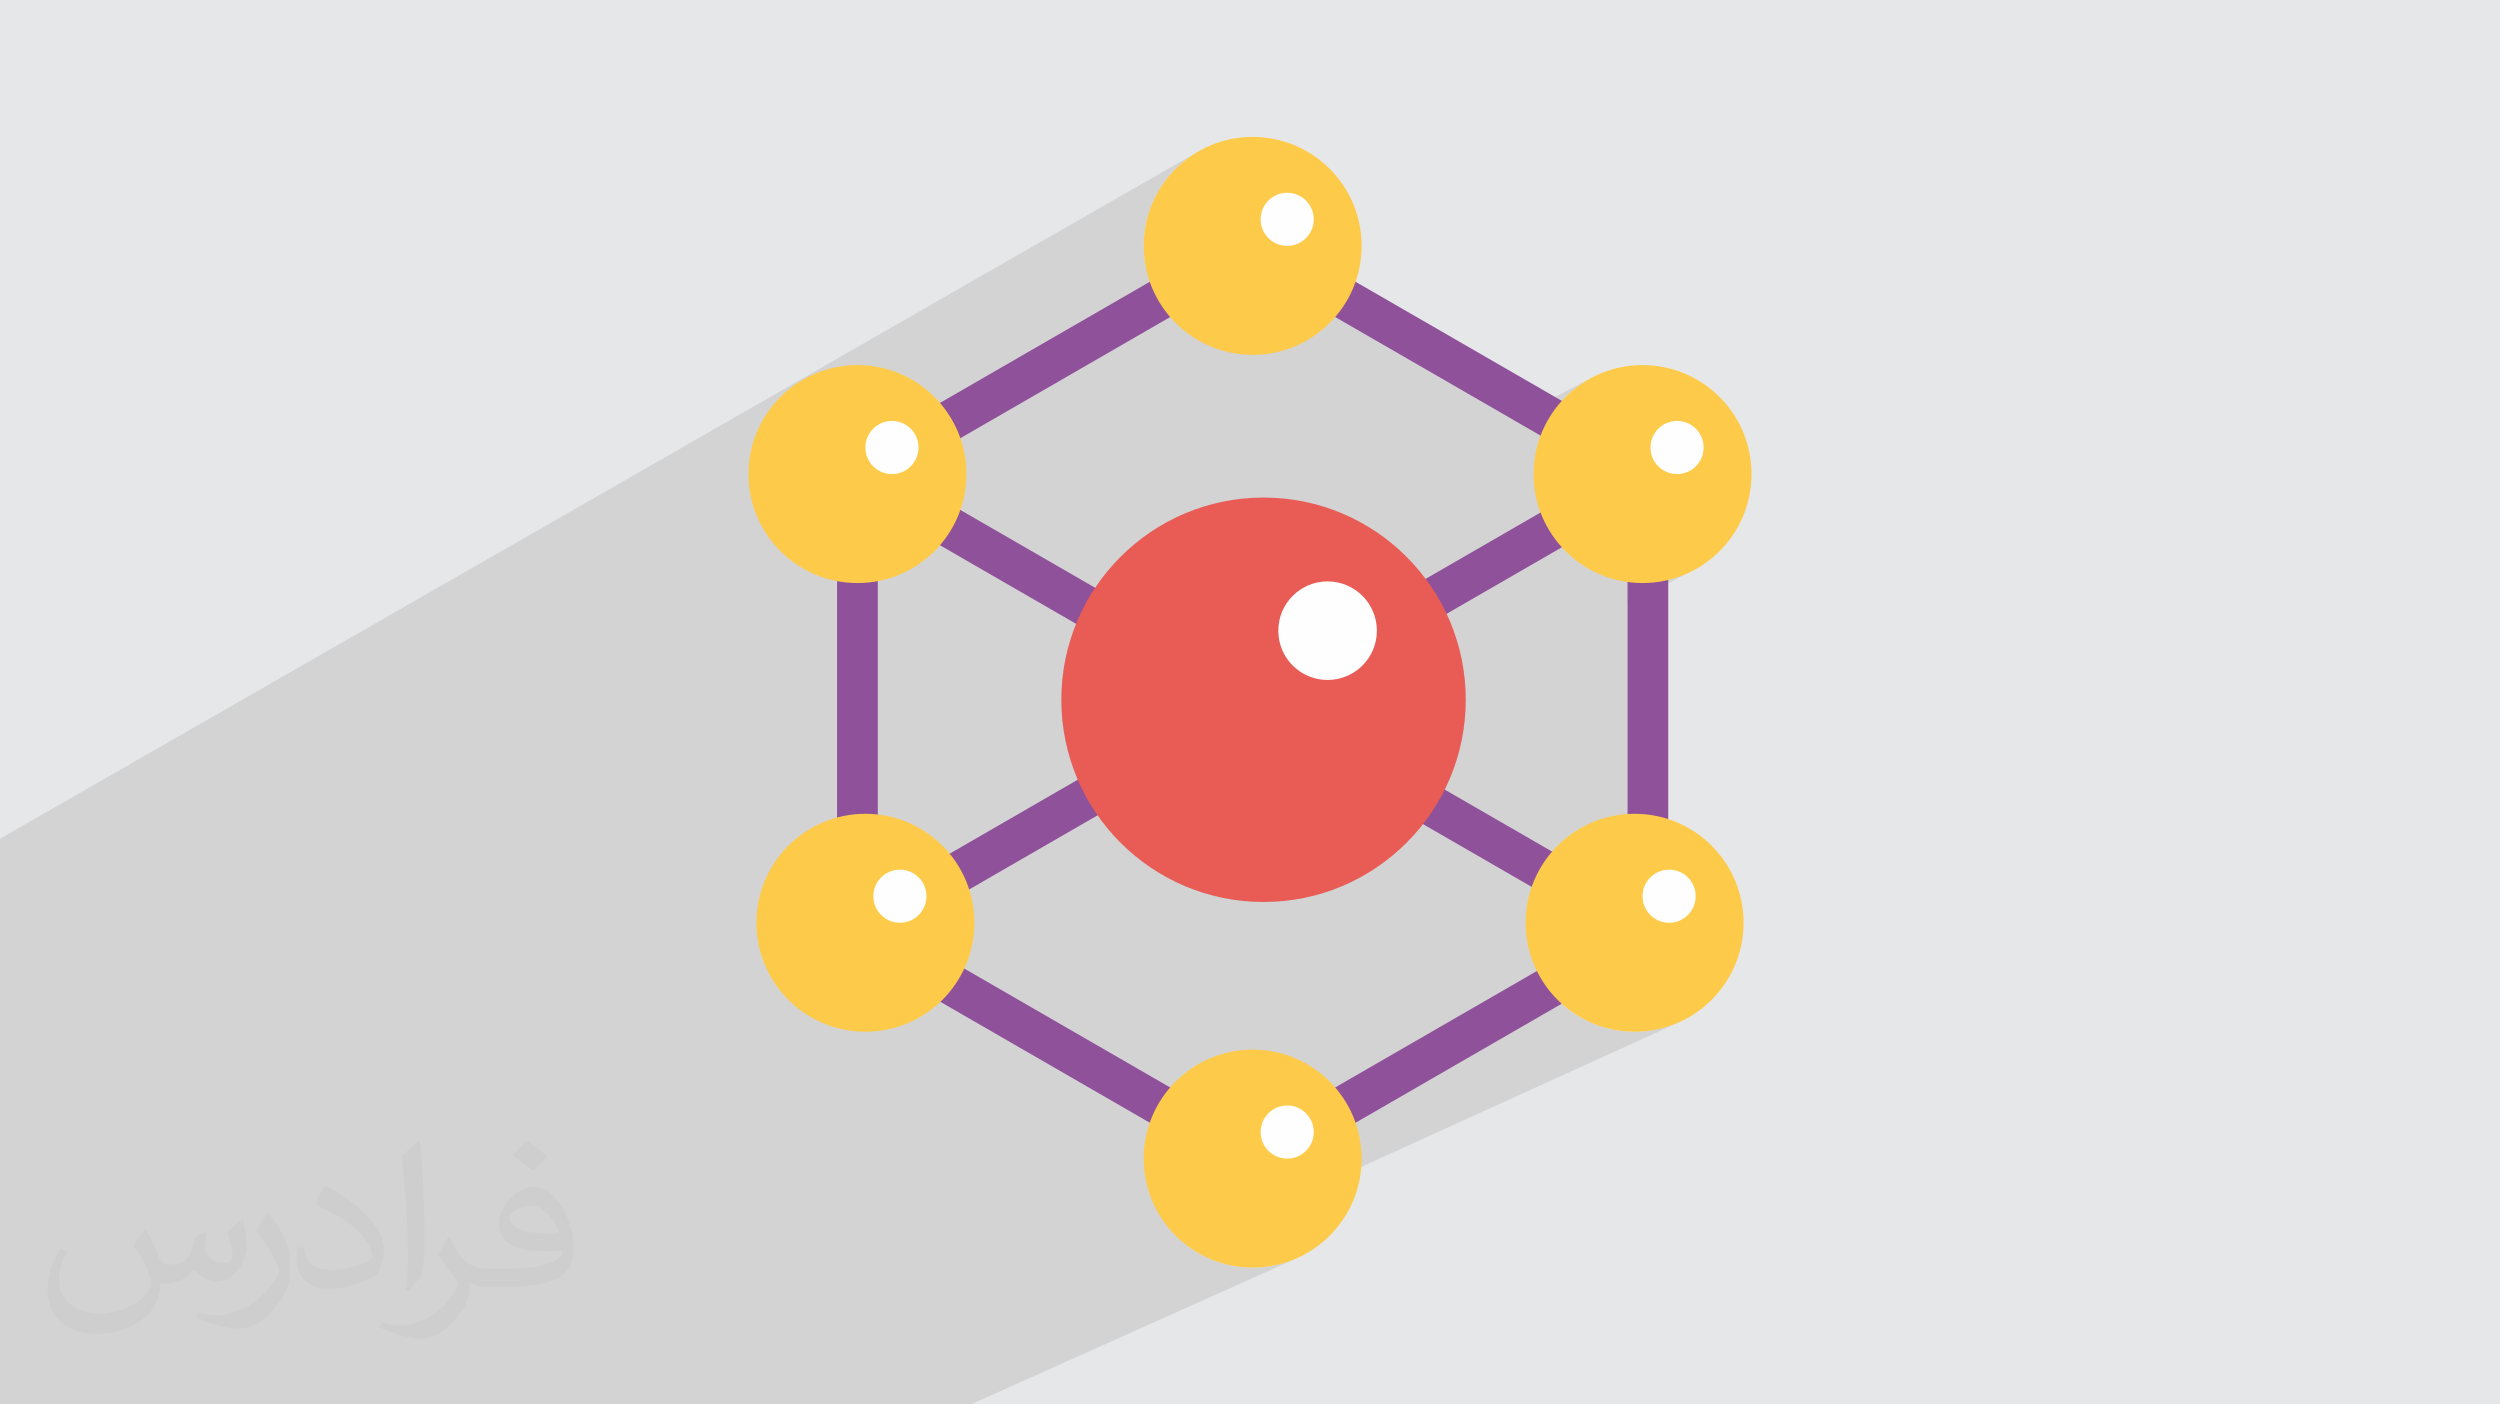 <?xml version="1.0" encoding="UTF-8"?>
<!DOCTYPE svg PUBLIC "-//W3C//DTD SVG 1.0//EN" "http://www.w3.org/TR/2001/REC-SVG-20010904/DTD/svg10.dtd">
<!-- Creator: CorelDRAW -->
<svg xmlns="http://www.w3.org/2000/svg" xml:space="preserve" width="94.192mm" height="52.917mm" version="1.0" style="shape-rendering:geometricPrecision; text-rendering:geometricPrecision; image-rendering:optimizeQuality; fill-rule:evenodd; clip-rule:evenodd"
viewBox="0 0 9404.92 5283.66"
 xmlns:xlink="http://www.w3.org/1999/xlink"
 xmlns:xodm="http://www.corel.com/coreldraw/odm/2003">
 <defs>
  <style type="text/css">
   <![CDATA[
    .fil5 {fill:#FEFEFE;fill-rule:nonzero}
    .fil6 {fill:#FDCB49;fill-rule:nonzero}
    .fil4 {fill:#E85C55;fill-rule:nonzero}
    .fil3 {fill:#8F529A;fill-rule:nonzero}
    .fil2 {fill:#373435;fill-opacity:0.031}
    .fil1 {fill:#2B2A29;fill-opacity:0.102}
    .fil0 {fill:#E6E7E8}
   ]]>
  </style>
 </defs>
 <g id="Layer_x0020_1">
  <polygon class="fil0" points="-0,0 9404.92,0 9404.92,5283.66 -0,5283.66 "/>
  <polygon class="fil1" points="2408.7,5283.66 2404.53,5283.66 2321.08,5283.66 2287.29,5283.66 2219.85,5283.66 2010.38,5283.66 1990.77,5283.66 1906.99,5283.66 1805.78,5283.66 1426.93,5283.66 1039.54,5283.66 883.54,5283.66 514.95,5283.66 427.11,5283.66 108.27,5283.66 27.67,5283.66 -0,5283.66 -0,5215.25 -0,5195.42 -0,5142.63 -0,5140.55 -0,5119.1 -0,5099.75 -0,5060.18 -0,5022.51 -0,5005.15 -0,4994.3 -0,4972.35 -0,4970.05 -0,4935.22 -0,4894.52 -0,4858.54 -0,4847.34 -0,4837.18 -0,4780.7 -0,4761.47 -0,4715.43 -0,4708.16 -0,4572.99 -0,4312.98 -0,4008.94 -0,3967.78 -0,3957.41 -0,3918.22 -0,3665.05 -0,3652.42 -0,3640.27 -0,3638.49 -0,3627.8 -0,3588.41 -0,3546.55 -0,3512.07 -0,3508.27 -0,3487.21 -0,3459.66 -0,3454.21 -0,3441.79 -0,3377.5 -0,3362.92 -0,3160.36 -0,3155.16 4517.09,564.57 4499.93,574.44 4483.3,585.09 4467.23,596.53 4451.74,608.7 4436.87,621.58 4422.63,635.16 4409.06,649.39 4396.17,664.26 4384.01,679.75 4372.58,695.83 4361.92,712.46 4352.05,729.63 4342.99,747.3 4334.79,765.46 4327.45,784.07 4321.01,803.12 4315.48,822.58 4310.9,842.41 4307.3,862.6 4304.69,883.12 4303.11,903.94 4302.58,925.04 4303.11,946.14 4304.69,966.95 4307.3,987.47 4310.9,1007.65 4311.48,1010.16 4786.45,742.28 4803.42,733.06 4822.18,727.23 4842.31,725.2 4862.44,727.23 4881.2,733.06 4898.17,742.28 4912.96,754.48 4925.17,769.27 4934.39,786.24 4940.22,804.98 4942.25,825.1 4940.22,845.25 4934.39,864 4925.17,880.99 4912.96,895.77 4898.17,907.98 4397.35,1187.16 4398.54,1188.52 4712.48,1013.54 5689.78,1577.76 5983.81,1422.98 5966.65,1432.84 5950.01,1443.5 5933.94,1454.94 5918.45,1467.11 5903.57,1480 5889.34,1493.57 5875.76,1507.81 5862.88,1522.68 5850.71,1538.17 5839.28,1554.24 5828.63,1570.87 5818.75,1588.04 5809.69,1605.72 5801.49,1623.87 5795.59,1638.85 5976.64,1743.38 6270.16,1591.44 6288.91,1585.62 6309.06,1583.59 6329.19,1585.62 6347.94,1591.44 6364.9,1600.66 6379.69,1612.86 6391.88,1627.66 6401.1,1644.63 6406.92,1663.39 6408.95,1683.54 6406.92,1703.67 6401.1,1722.42 6391.88,1739.39 6379.69,1754.17 6364.9,1766.37 6347.94,1775.58 6122.67,1890.81 6122.67,2189.41 6137.31,2191.26 6158.13,2192.85 6179.23,2193.38 6200.32,2192.85 6221.13,2191.26 6241.65,2188.66 6261.83,2185.05 6281.67,2180.48 6301.12,2174.95 6320.16,2168.51 6338.78,2161.17 6356.94,2152.96 6122.67,2270.33 6122.67,3334.9 6240.25,3279.45 6258.99,3273.62 6279.11,3271.6 6299.26,3273.62 6318.02,3279.45 6335,3288.66 6349.8,3300.86 6362,3315.64 6371.21,3332.61 6377.04,3351.37 6379.06,3371.5 6377.04,3391.63 6371.21,3410.39 6362,3427.36 6349.8,3442.15 6335,3454.36 6318.02,3463.58 6132.26,3550.07 6160.95,3566.63 5825.44,3722.55 5833,3732.17 5845.89,3747.04 5859.47,3761.28 5873.7,3774.85 5888.58,3787.74 5904.06,3799.9 5920.14,3811.33 5936.77,3821.99 5953.94,3831.86 5971.61,3840.92 5989.77,3849.12 6008.38,3856.46 6027.43,3862.9 6046.89,3868.43 6066.72,3873.01 6086.9,3876.61 6107.42,3879.22 6128.23,3880.8 6149.33,3881.33 6170.43,3880.8 6191.25,3879.22 6211.77,3876.61 6231.96,3873.01 6251.79,3868.43 6271.25,3862.9 6290.3,3856.46 6308.91,3849.12 6327.07,3840.92 4467.4,4687.26 4483.3,4698.58 4499.93,4709.23 4517.09,4719.11 4534.76,4728.16 4552.93,4736.37 4571.54,4743.71 4590.59,4750.15 4610.04,4755.68 4629.87,4760.25 4650.05,4763.86 4670.57,4766.46 4691.39,4768.05 4712.48,4768.58 4733.57,4768.05 4754.4,4766.46 4774.92,4763.86 4795.11,4760.25 4814.95,4755.68 4834.4,4750.15 4853.45,4743.71 4872.07,4736.37 3651.63,5283.66 3566.75,5283.66 3156.93,5283.66 3075.53,5283.66 2889.16,5283.66 2850.28,5283.66 2829.74,5283.66 2532.61,5283.66 2527.57,5283.66 2466.44,5283.66 "/>
  <path class="fil2" d="M548.54 4627.69c17.95,27.21 29.6,53.36 40.96,82.43 8.45,16.91 12.93,48.09 52.57,48.09 11.61,0 28.28,-3.42 43.06,-11.61 16.63,-8.73 29.32,-21.94 35.94,-42l15.85 -53.36 38.57 -19.02 2.64 2.64c-5.27,20.09 -6.59,39.36 -6.59,54.43 0,44.63 38.57,61.56 69.22,61.56 17.95,0 34.09,-8.73 34.09,-25.11 0,-21.13 -8.98,-57.06 -20.62,-89.29 17.95,-17.95 35.94,-35.94 56.53,-50.47l3.17 1.6c8.98,38.04 14,75.56 14,100.66 0,24.57 -10.83,51.79 -19.81,69.49 -18.49,34.87 -51.25,62.62 -90.87,62.62 -30.1,0 -63.65,-15.07 -86.66,-43.06l-1.32 0c-21.66,26.96 -55.22,51.25 -108.86,51.25l-16.63 0c-2.64,35.41 -10.29,60.49 -21.94,82.95 -31.95,62.34 -126.81,106.47 -216.1,106.47 -124.17,0 -186.51,-71.59 -186.51,-166.96 0,-58.91 19.27,-113.6 48.88,-152.42l24.29 10.04c-18.49,35.41 -30.91,68.68 -30.91,101.45 0,89.29 72.66,131.83 156.4,131.83 77.68,0 173.83,-49.41 191.28,-106.72 -6.59,-62.62 -30.1,-91.93 -66.04,-148.99 10.83,-19.02 24.83,-38.04 42.28,-58.38l3.17 0 0 0 0 0 -0.02 -0.09zm1432.13 -336.04c26.15,16.39 51.79,35.66 76.87,57.85 -14,19.81 -31.45,37.79 -53.11,53.64 -25.11,-20.34 -50.19,-37.79 -75.84,-56.27 17.42,-19.55 34.62,-38.29 52.04,-55.22l0 0 0 0 0 0 0 0 0 0 0.03 0zm13.47 244.11c-42.28,0 -76.87,27.75 -76.87,48.34 0,44.13 84.53,57.85 185.72,57.31 -12.68,-51.79 -57.06,-105.68 -108.86,-105.68l0.01 0.03zm-94.86 236.19c54.96,0 103.04,-1.6 139.74,-10.83 40.96,-10.29 75.56,-30.91 75.56,-45.17 0,-3.7 0,-8.19 -1.32,-11.89 -22.98,2.11 -49.41,2.11 -72.38,2.11 -74.49,0 -131.55,-16.91 -154.02,-58.66 -5.55,-11.61 -9.51,-24.57 -9.51,-39.36 0,-40.43 17.42,-79.79 48.09,-107 25.61,-22.45 53.89,-36.44 82.67,-36.44 52.04,0 93.51,41.75 122.57,107.54 15.85,35.94 26.68,77.4 26.68,129.72 0,34.87 -9.51,64.19 -31.17,85.85 -40.43,39.11 -114.92,53.89 -229.04,53.89l-51.79 0 0 0 -13.47 0c-28.28,0 -48.62,-5.02 -64.72,-17.42l-2.64 0c0.79,6.59 1.32,12.93 1.32,19.02 0,25.61 -8.45,58.38 -25.61,84.53 -50.72,75.3 -105.68,108.04 -153.24,108.04 -48.09,0 -107,-18.49 -160.11,-42.54l9.51 -18.49c17.17,7.13 40.96,11.89 73.7,11.89 85.85,0 198.66,-82.43 212.66,-163 -3.17,-6.59 -8.98,-15.32 -17.17,-24.57 -25.11,-29.85 -40.96,-54.68 -55.75,-80.83 12.68,-25.11 24.29,-45.17 35.13,-63.4l4.49 -0.53c36.72,74.77 69.99,117.55 144.23,117.55l11.61 0 0 0 53.89 0 0 0 0 0 0 0 0 0 0 0 0.09 0.01zm-371.98 79c6.34,-34.34 6.87,-72.91 6.87,-108.86l0 -53.36c0,-99.6 -12.68,-244.36 -22.98,-338.68 17.95,-19.27 43.06,-42 62.87,-57.31l5.81 1.6c13.47,118.62 16.63,256 16.63,383.06 0,33.3 -1.32,65.79 -4.49,89.55 -1.85,30.1 -19.27,52.83 -56.53,87.7l-8.19 -3.7zm-382.8 -157.19c1.85,46.77 24.83,83.49 105.15,83.49 49.93,0 92.19,-12.93 138.96,-35.13 8.45,-3.7 12.93,-8.73 12.93,-12.93 0,-29.32 -22.45,-68.15 -60.23,-103.55 -36.72,-33.3 -85.34,-62.62 -130.76,-82.18 -15.6,-6.59 -20.62,-13.47 -20.62,-20.09 0,-13.47 17.95,-41.75 32.77,-62.09l5.02 -0.53c52.04,27.21 110.17,67.64 153.24,112.53 39.11,41.47 63.4,83.49 63.4,129.19 0,33.81 -10.29,65.51 -26.96,95.11 -57.06,28.79 -117.83,50.72 -178.06,50.72 -73.17,0 -123.1,-34.34 -123.1,-114.92 0,-8.73 0,-22.19 3.17,-39.64l25.11 0 0 0 0 0 0 0 0 0 0 0 -0.02 0zm-132.37 -132.9l45.45 73.45c16.63,27.21 32.23,56.81 32.23,103.55l0 59.7c0,48.34 -30.91,100.13 -80.83,151.38 -39.11,34.62 -73.7,49.41 -105.68,49.41 -47.55,0 -101.98,-14.79 -164.85,-41.75l7.13 -18.49c19.81,5.27 42.79,9.77 71.06,9.77 90.36,-0.53 182.8,-66.57 225.08,-147.15 5.02,-9.26 6.87,-17.95 6.87,-24.04 0,-9.26 -5.02,-19.55 -8.98,-28.79 -22.98,-43.31 -48.62,-82.95 -76.87,-119.68 14.79,-23.25 29.6,-45.7 45.7,-67.9l3.7 0.53 0 0 0 0 0 0 0 0 0 0 -0.02 0.01z"/>
  <g id="_1508101809344">
   <polygon class="fil3" points="3264.01,3566.63 3187.37,3433.84 6160.95,1717.04 6237.62,1849.84 "/>
   <polygon class="fil3" points="6160.95,3566.63 3187.37,1849.84 3264.01,1717.04 6237.62,3433.84 "/>
   <path class="fil4" d="M5514.18 2632.47c0,420.22 -340.59,760.78 -760.72,760.78 -420.12,0 -760.77,-340.55 -760.77,-760.78 0,-420.07 340.64,-760.68 760.77,-760.68 420.12,0 760.72,340.6 760.72,760.68z"/>
   <path class="fil5" d="M5179.77 2372.65c0,102.37 -83.05,185.35 -185.44,185.35 -102.42,0 -185.44,-82.98 -185.44,-185.35 0,-102.42 83.01,-185.45 185.44,-185.45 102.38,0 185.44,83.02 185.44,185.45z"/>
   <path class="fil3" d="M3302.32 3455.99l1410.16 814.14 1410.2 -814.14 0 -1628.3 -1410.2 -814.15 -1410.16 814.15 0 1628.3zm1410.16 991.14l-1563.43 -902.64 0 -1805.3 1563.43 -902.65 1563.47 902.65 0 1805.3 -1563.47 902.64z"/>
   <path class="fil6" d="M3635.61 1783.43c0,-226.38 -183.46,-409.94 -409.9,-409.94 -226.42,0 -409.95,183.56 -409.95,409.94 0,226.43 183.53,409.95 409.95,409.95 226.44,0 409.9,-183.52 409.9,-409.95z"/>
   <path class="fil5" d="M3455.45 1683.54c0,-55.22 -44.77,-99.95 -99.96,-99.95 -55.17,0 -99.89,44.73 -99.89,99.95 0,55.17 44.72,99.89 99.89,99.89 55.19,0 99.96,-44.72 99.96,-99.89z"/>
   <path class="fil6" d="M6559.28 3471.43c0,-226.47 -183.52,-409.95 -409.95,-409.95 -226.38,0 -409.95,183.48 -409.95,409.95 0,226.38 183.57,409.9 409.95,409.9 226.43,0 409.95,-183.52 409.95,-409.9z"/>
   <path class="fil5" d="M6379.06 3371.5c0,-55.17 -44.73,-99.9 -99.95,-99.9 -55.12,0 -99.89,44.73 -99.89,99.9 0,55.17 44.77,99.94 99.89,99.94 55.22,0 99.95,-44.77 99.95,-99.94z"/>
   <path class="fil6" d="M6589.16 1783.43c0,-226.38 -183.56,-409.94 -409.94,-409.94 -226.43,0 -409.95,183.56 -409.95,409.94 0,226.43 183.52,409.95 409.95,409.95 226.38,0 409.94,-183.52 409.94,-409.95z"/>
   <path class="fil5" d="M6408.95 1683.54c0,-55.22 -44.72,-99.95 -99.89,-99.95 -55.22,0 -99.9,44.73 -99.9,99.95 0,55.17 44.68,99.89 99.9,99.89 55.17,0 99.89,-44.72 99.89,-99.89z"/>
   <path class="fil6" d="M5122.41 925.04c0,-226.43 -183.47,-409.95 -409.94,-409.95 -226.38,0 -409.9,183.52 -409.9,409.95 0,226.38 183.52,409.95 409.9,409.95 226.47,0 409.94,-183.57 409.94,-409.95z"/>
   <path class="fil5" d="M4942.25 825.1c0,-55.13 -44.77,-99.9 -99.94,-99.9 -55.18,0 -99.9,44.77 -99.9,99.9 0,55.21 44.72,99.94 99.9,99.94 55.17,0 99.94,-44.73 99.94,-99.94z"/>
   <path class="fil6" d="M3665.54 3471.43c0,-226.47 -183.52,-409.95 -409.94,-409.95 -226.43,0 -409.95,183.48 -409.95,409.95 0,226.38 183.52,409.9 409.95,409.9 226.42,0 409.94,-183.52 409.94,-409.9z"/>
   <path class="fil5" d="M3485.32 3371.5c0,-55.17 -44.71,-99.9 -99.93,-99.9 -55.18,0 -99.86,44.73 -99.86,99.9 0,55.17 44.68,99.94 99.86,99.94 55.22,0 99.93,-44.77 99.93,-99.94z"/>
   <path class="fil6" d="M5122.41 4358.63c0,-226.38 -183.47,-409.95 -409.94,-409.95 -226.38,0 -409.9,183.57 -409.9,409.95 0,226.43 183.52,409.95 409.9,409.95 226.47,0 409.94,-183.52 409.94,-409.95z"/>
   <path class="fil5" d="M4942.25 4258.73c0,-55.17 -44.77,-99.94 -99.94,-99.94 -55.18,0 -99.9,44.77 -99.9,99.94 0,55.17 44.72,99.9 99.9,99.9 55.17,0 99.94,-44.73 99.94,-99.9z"/>
  </g>
 </g>
</svg>
